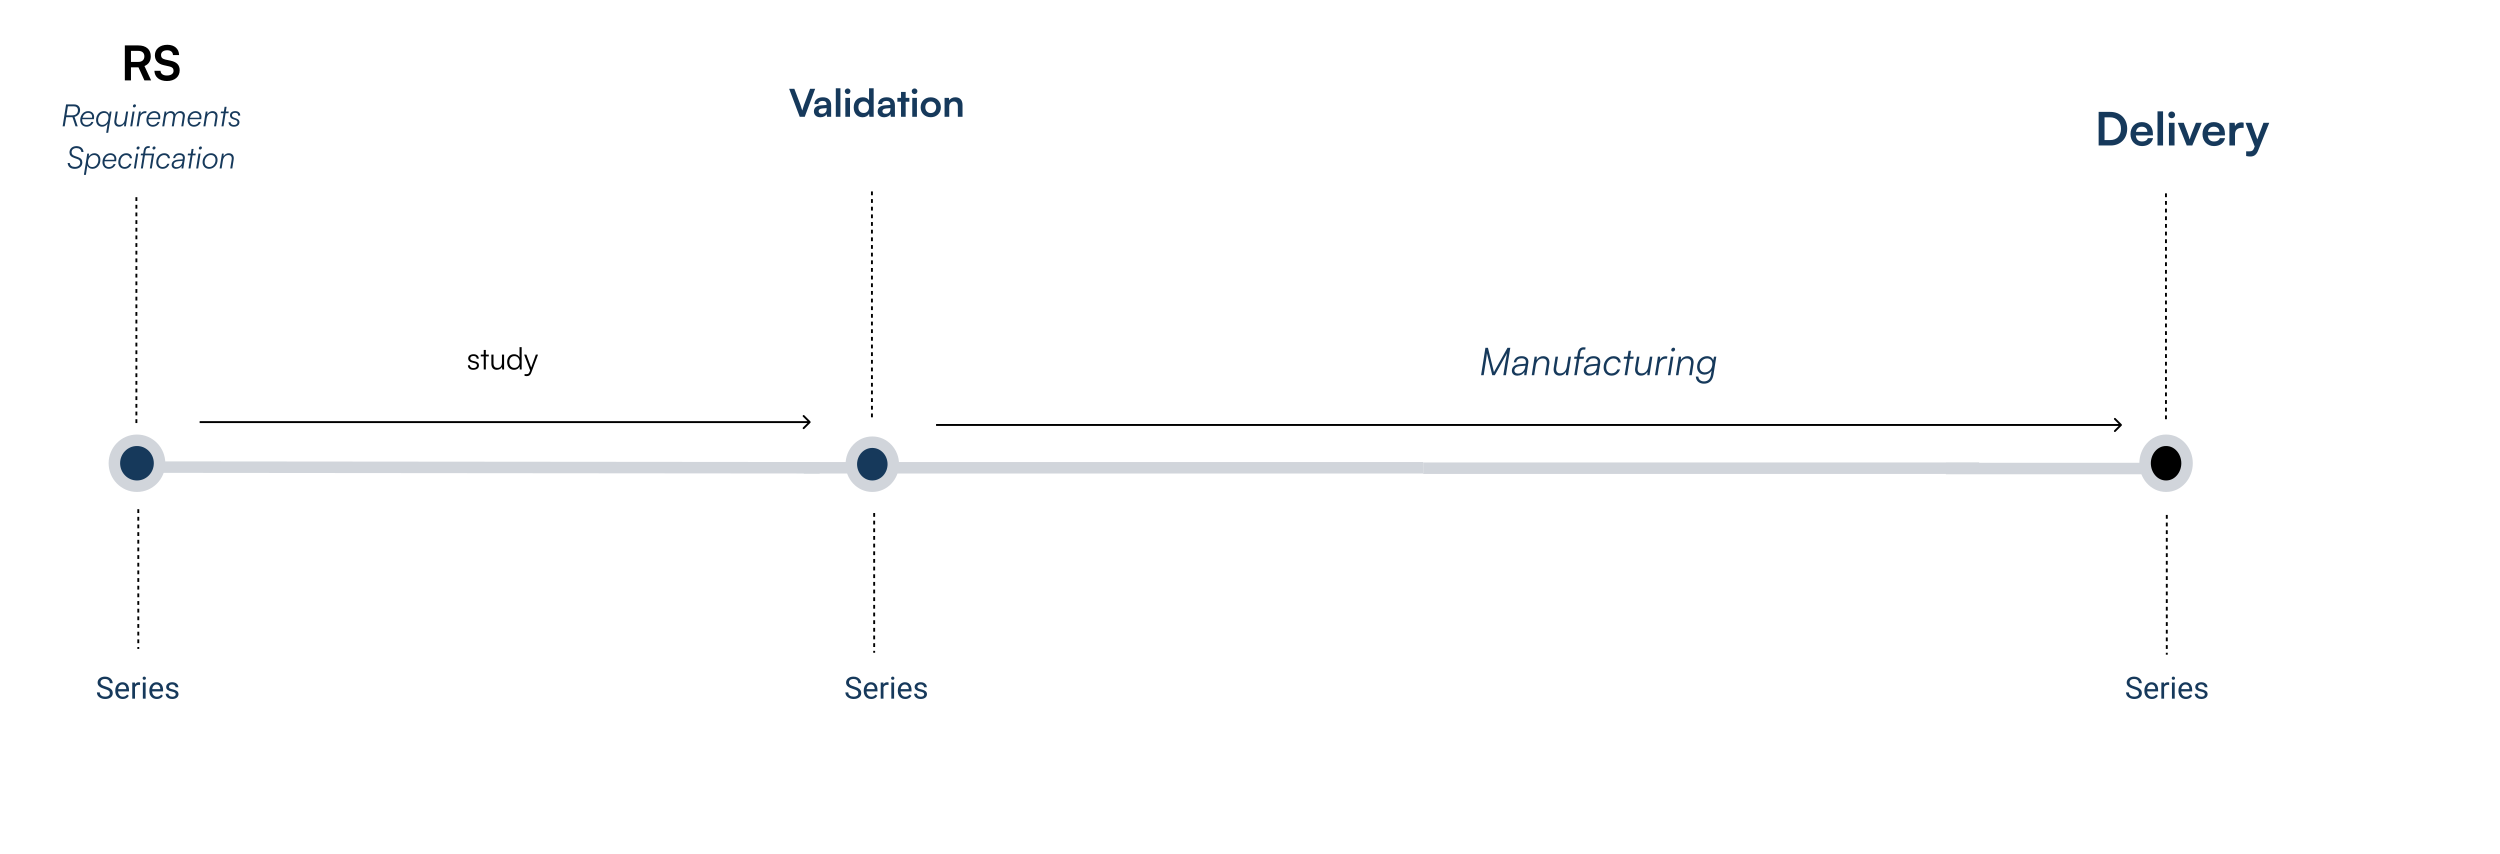 <svg width="1306" height="446" viewBox="0 0 1306 446" fill="none" xmlns="http://www.w3.org/2000/svg">
<g filter="url(#filter0_d_936_209)">
<rect x="10" y="6" width="1286" height="426" rx="10" fill="white"/>
</g>
<path d="M244.427 190.824H245.483C245.483 191.72 246.155 192.28 247.243 192.28C248.443 192.28 249.147 191.768 249.147 190.936C249.147 190.296 248.827 189.928 247.915 189.704L246.587 189.368C245.243 189.032 244.587 188.328 244.587 187.272C244.587 185.912 245.723 185.048 247.387 185.048C249.019 185.048 250.075 185.944 250.123 187.384H249.051C249.019 186.488 248.395 185.96 247.355 185.96C246.267 185.96 245.659 186.424 245.659 187.256C245.659 187.848 246.075 188.264 246.923 188.472L248.251 188.808C249.595 189.144 250.203 189.768 250.203 190.888C250.203 192.28 249.019 193.192 247.259 193.192C245.515 193.192 244.427 192.264 244.427 190.824ZM253.797 193H252.709V186.184H251.157V185.256H252.709V182.808H253.797V185.256H255.349V186.184H253.797V193ZM262.226 185.256H263.33V193H262.37L262.226 191.688C261.794 192.584 260.722 193.192 259.506 193.192C257.682 193.192 256.69 191.944 256.69 190.056V185.24H257.81V189.704C257.81 191.544 258.626 192.2 259.858 192.2C261.346 192.2 262.226 191.208 262.226 189.368V185.256ZM268.514 193.192C266.258 193.192 264.93 191.464 264.93 189.144C264.93 186.808 266.258 185.048 268.562 185.048C269.842 185.048 270.866 185.608 271.41 186.728V181.336H272.514V193H271.554L271.442 191.416C270.898 192.616 269.81 193.192 268.514 193.192ZM268.706 192.184C270.402 192.184 271.394 190.904 271.394 189.112C271.394 187.336 270.402 186.04 268.706 186.04C267.026 186.04 266.05 187.336 266.05 189.112C266.05 190.904 267.026 192.184 268.706 192.184ZM274.033 196.376V195.464H274.881C275.553 195.464 276.225 195.416 276.609 194.376L276.945 193.464L273.809 185.256H274.977L277.473 192.008L279.921 185.256H281.057L277.505 194.776C277.057 195.992 276.305 196.488 275.201 196.488C274.737 196.488 274.385 196.456 274.033 196.376Z" fill="black"/>
<path d="M417.763 61L412.243 46.38H414.963L418.163 54.8C418.483 55.68 418.763 56.54 419.083 57.72C419.443 56.44 419.743 55.54 420.023 54.8L423.183 46.38H425.843L420.403 61H417.763ZM428.567 61.26C426.467 61.26 425.187 60.04 425.187 58.18C425.187 56.36 426.507 55.22 428.847 55.04L431.807 54.82V54.6C431.807 53.26 431.007 52.72 429.767 52.72C428.327 52.72 427.527 53.32 427.527 54.36H425.447C425.447 52.22 427.207 50.82 429.887 50.82C432.547 50.82 434.187 52.26 434.187 55V61H432.047L431.867 59.54C431.447 60.56 430.107 61.26 428.567 61.26ZM429.367 59.42C430.867 59.42 431.827 58.52 431.827 57V56.48L429.767 56.64C428.247 56.78 427.667 57.28 427.667 58.08C427.667 58.98 428.267 59.42 429.367 59.42ZM439.044 61H436.624V46.12H439.044V61ZM442.824 49.14C441.984 49.14 441.324 48.48 441.324 47.66C441.324 46.84 441.984 46.2 442.824 46.2C443.624 46.2 444.284 46.84 444.284 47.66C444.284 48.48 443.624 49.14 442.824 49.14ZM441.604 61V51.12H444.044V61H441.604ZM450.625 61.26C447.765 61.26 445.985 59.16 445.985 56.1C445.985 53.02 447.785 50.82 450.765 50.82C452.145 50.82 453.365 51.4 453.985 52.38V46.12H456.405V61H454.165L454.005 59.46C453.405 60.6 452.125 61.26 450.625 61.26ZM451.165 59.02C452.865 59.02 453.965 57.8 453.965 56.02C453.965 54.24 452.865 53 451.165 53C449.465 53 448.425 54.26 448.425 56.02C448.425 57.78 449.465 59.02 451.165 59.02ZM461.888 61.26C459.788 61.26 458.508 60.04 458.508 58.18C458.508 56.36 459.828 55.22 462.168 55.04L465.128 54.82V54.6C465.128 53.26 464.328 52.72 463.088 52.72C461.648 52.72 460.848 53.32 460.848 54.36H458.768C458.768 52.22 460.528 50.82 463.208 50.82C465.868 50.82 467.508 52.26 467.508 55V61H465.368L465.188 59.54C464.768 60.56 463.428 61.26 461.888 61.26ZM462.688 59.42C464.188 59.42 465.148 58.52 465.148 57V56.48L463.088 56.64C461.568 56.78 460.988 57.28 460.988 58.08C460.988 58.98 461.588 59.42 462.688 59.42ZM473.128 61H470.688V53.16H468.788V51.12H470.688V48.04H473.128V51.12H475.048V53.16H473.128V61ZM477.785 49.14C476.945 49.14 476.285 48.48 476.285 47.66C476.285 46.84 476.945 46.2 477.785 46.2C478.585 46.2 479.245 46.84 479.245 47.66C479.245 48.48 478.585 49.14 477.785 49.14ZM476.565 61V51.12H479.005V61H476.565ZM480.946 56.04C480.946 52.96 483.166 50.84 486.226 50.84C489.286 50.84 491.506 52.96 491.506 56.04C491.506 59.12 489.286 61.24 486.226 61.24C483.166 61.24 480.946 59.12 480.946 56.04ZM483.386 56.04C483.386 57.84 484.546 59.06 486.226 59.06C487.906 59.06 489.066 57.84 489.066 56.04C489.066 54.24 487.906 53.02 486.226 53.02C484.546 53.02 483.386 54.24 483.386 56.04ZM495.88 61H493.44V51.12H495.7L495.9 52.4C496.52 51.4 497.72 50.82 499.06 50.82C501.54 50.82 502.82 52.36 502.82 54.92V61H500.38V55.5C500.38 53.84 499.56 53.04 498.3 53.04C496.8 53.04 495.88 54.08 495.88 55.68V61Z" fill="#16395B"/>
<path d="M1102.65 76H1096.33V58.456H1102.48C1107.66 58.456 1111.24 62.032 1111.24 67.264C1111.24 72.424 1107.73 76 1102.65 76ZM1102.19 61.288H1099.41V73.168H1102.36C1105.86 73.168 1108 70.912 1108 67.264C1108 63.544 1105.81 61.288 1102.19 61.288ZM1118.97 76.312C1115.44 76.312 1112.97 73.744 1112.97 70.072C1112.97 66.352 1115.4 63.784 1118.88 63.784C1122.43 63.784 1124.68 66.16 1124.68 69.856V70.744L1115.76 70.768C1115.97 72.856 1117.08 73.912 1119.02 73.912C1120.63 73.912 1121.68 73.288 1122.02 72.16H1124.73C1124.23 74.752 1122.07 76.312 1118.97 76.312ZM1118.9 66.184C1117.17 66.184 1116.12 67.12 1115.83 68.896H1121.78C1121.78 67.264 1120.65 66.184 1118.9 66.184ZM1129.98 76H1127.08V58.144H1129.98V76ZM1134.52 61.768C1133.51 61.768 1132.72 60.976 1132.72 59.992C1132.72 59.008 1133.51 58.24 1134.52 58.24C1135.48 58.24 1136.27 59.008 1136.27 59.992C1136.27 60.976 1135.48 61.768 1134.52 61.768ZM1133.05 76V64.144H1135.98V76H1133.05ZM1142.36 76L1137.66 64.144H1140.78L1142.84 69.592C1143.35 71.008 1143.76 72.232 1143.9 72.88C1144.07 72.136 1144.5 70.888 1145 69.592L1147.16 64.144H1150.19L1145.24 76H1142.36ZM1156.59 76.312C1153.06 76.312 1150.59 73.744 1150.59 70.072C1150.59 66.352 1153.01 63.784 1156.49 63.784C1160.05 63.784 1162.3 66.16 1162.3 69.856V70.744L1153.37 70.768C1153.59 72.856 1154.69 73.912 1156.64 73.912C1158.25 73.912 1159.3 73.288 1159.64 72.16H1162.35C1161.85 74.752 1159.69 76.312 1156.59 76.312ZM1156.52 66.184C1154.79 66.184 1153.73 67.12 1153.45 68.896H1159.4C1159.4 67.264 1158.27 66.184 1156.52 66.184ZM1172.08 64.096V66.808H1171C1168.89 66.808 1167.57 67.936 1167.57 70.24V76H1164.64V64.168H1167.4L1167.57 65.896C1168.08 64.72 1169.2 63.928 1170.79 63.928C1171.2 63.928 1171.6 63.976 1172.08 64.096ZM1173.39 81.496V79.048H1175.14C1176.29 79.048 1177.01 78.784 1177.51 77.392L1177.85 76.504L1173.07 64.144H1176.17L1179.22 72.784L1182.43 64.144H1185.46L1179.65 78.64C1178.76 80.848 1177.51 81.76 1175.57 81.76C1174.75 81.76 1174.03 81.664 1173.39 81.496Z" fill="#16395B"/>
<path d="M57.383 362.125C57.383 361.859 57.341 361.625 57.258 361.422C57.18 361.214 57.039 361.026 56.836 360.859C56.638 360.693 56.362 360.534 56.008 360.383C55.659 360.232 55.216 360.078 54.68 359.922C54.117 359.755 53.609 359.57 53.156 359.367C52.703 359.159 52.315 358.922 51.992 358.656C51.669 358.391 51.422 358.086 51.25 357.742C51.078 357.398 50.992 357.005 50.992 356.562C50.992 356.12 51.083 355.711 51.266 355.336C51.448 354.961 51.708 354.635 52.047 354.359C52.391 354.078 52.8 353.859 53.273 353.703C53.747 353.547 54.276 353.469 54.859 353.469C55.714 353.469 56.438 353.633 57.031 353.961C57.63 354.284 58.086 354.708 58.398 355.234C58.711 355.755 58.867 356.312 58.867 356.906H57.367C57.367 356.479 57.276 356.102 57.094 355.773C56.911 355.44 56.635 355.18 56.266 354.992C55.896 354.799 55.427 354.703 54.859 354.703C54.323 354.703 53.88 354.784 53.531 354.945C53.182 355.107 52.922 355.326 52.75 355.602C52.583 355.878 52.5 356.193 52.5 356.547C52.5 356.786 52.55 357.005 52.648 357.203C52.753 357.396 52.911 357.576 53.125 357.742C53.344 357.909 53.62 358.062 53.953 358.203C54.292 358.344 54.695 358.479 55.164 358.609C55.81 358.792 56.367 358.995 56.836 359.219C57.305 359.443 57.69 359.695 57.992 359.977C58.3 360.253 58.526 360.568 58.672 360.922C58.823 361.271 58.898 361.667 58.898 362.109C58.898 362.573 58.805 362.992 58.617 363.367C58.43 363.742 58.161 364.062 57.812 364.328C57.464 364.594 57.044 364.799 56.555 364.945C56.07 365.086 55.529 365.156 54.93 365.156C54.404 365.156 53.885 365.083 53.375 364.938C52.87 364.792 52.409 364.573 51.992 364.281C51.581 363.99 51.25 363.63 51 363.203C50.755 362.771 50.633 362.271 50.633 361.703H52.133C52.133 362.094 52.208 362.43 52.359 362.711C52.51 362.987 52.716 363.216 52.977 363.398C53.242 363.581 53.542 363.716 53.875 363.805C54.214 363.888 54.565 363.93 54.93 363.93C55.456 363.93 55.901 363.857 56.266 363.711C56.63 363.565 56.906 363.357 57.094 363.086C57.286 362.815 57.383 362.495 57.383 362.125ZM64.109 365.156C63.521 365.156 62.987 365.057 62.508 364.859C62.034 364.656 61.625 364.372 61.281 364.008C60.943 363.643 60.682 363.211 60.5 362.711C60.318 362.211 60.227 361.664 60.227 361.07V360.742C60.227 360.055 60.328 359.443 60.531 358.906C60.734 358.365 61.01 357.906 61.359 357.531C61.708 357.156 62.104 356.872 62.547 356.68C62.99 356.487 63.448 356.391 63.922 356.391C64.526 356.391 65.047 356.495 65.484 356.703C65.927 356.911 66.289 357.203 66.57 357.578C66.852 357.948 67.06 358.385 67.195 358.891C67.331 359.391 67.398 359.938 67.398 360.531V361.18H61.086V360H65.953V359.891C65.932 359.516 65.854 359.151 65.719 358.797C65.588 358.443 65.38 358.151 65.094 357.922C64.807 357.693 64.417 357.578 63.922 357.578C63.594 357.578 63.292 357.648 63.016 357.789C62.74 357.924 62.503 358.128 62.305 358.398C62.107 358.669 61.953 359 61.844 359.391C61.734 359.781 61.68 360.232 61.68 360.742V361.07C61.68 361.471 61.734 361.849 61.844 362.203C61.958 362.552 62.122 362.859 62.336 363.125C62.555 363.391 62.818 363.599 63.125 363.75C63.438 363.901 63.792 363.977 64.188 363.977C64.698 363.977 65.13 363.872 65.484 363.664C65.838 363.456 66.148 363.177 66.414 362.828L67.289 363.523C67.107 363.799 66.875 364.062 66.594 364.312C66.312 364.562 65.966 364.766 65.555 364.922C65.148 365.078 64.667 365.156 64.109 365.156ZM70.531 357.875V365H69.086V356.547H70.492L70.531 357.875ZM73.172 356.5L73.164 357.844C73.044 357.818 72.93 357.802 72.82 357.797C72.716 357.786 72.596 357.781 72.461 357.781C72.128 357.781 71.833 357.833 71.578 357.938C71.323 358.042 71.107 358.188 70.93 358.375C70.753 358.562 70.612 358.786 70.508 359.047C70.409 359.302 70.344 359.583 70.312 359.891L69.906 360.125C69.906 359.615 69.956 359.135 70.055 358.688C70.159 358.24 70.318 357.844 70.531 357.5C70.745 357.151 71.016 356.88 71.344 356.688C71.677 356.49 72.073 356.391 72.531 356.391C72.635 356.391 72.755 356.404 72.891 356.43C73.026 356.451 73.12 356.474 73.172 356.5ZM76.078 356.547V365H74.625V356.547H76.078ZM74.516 354.305C74.516 354.07 74.586 353.872 74.727 353.711C74.872 353.549 75.086 353.469 75.367 353.469C75.643 353.469 75.854 353.549 76 353.711C76.151 353.872 76.227 354.07 76.227 354.305C76.227 354.529 76.151 354.721 76 354.883C75.854 355.039 75.643 355.117 75.367 355.117C75.086 355.117 74.872 355.039 74.727 354.883C74.586 354.721 74.516 354.529 74.516 354.305ZM81.906 365.156C81.318 365.156 80.784 365.057 80.305 364.859C79.831 364.656 79.422 364.372 79.078 364.008C78.74 363.643 78.479 363.211 78.297 362.711C78.115 362.211 78.023 361.664 78.023 361.07V360.742C78.023 360.055 78.125 359.443 78.328 358.906C78.531 358.365 78.807 357.906 79.156 357.531C79.505 357.156 79.901 356.872 80.344 356.68C80.787 356.487 81.245 356.391 81.719 356.391C82.323 356.391 82.844 356.495 83.281 356.703C83.724 356.911 84.086 357.203 84.367 357.578C84.648 357.948 84.857 358.385 84.992 358.891C85.128 359.391 85.195 359.938 85.195 360.531V361.18H78.883V360H83.75V359.891C83.729 359.516 83.651 359.151 83.516 358.797C83.385 358.443 83.177 358.151 82.891 357.922C82.604 357.693 82.213 357.578 81.719 357.578C81.391 357.578 81.088 357.648 80.812 357.789C80.537 357.924 80.299 358.128 80.102 358.398C79.904 358.669 79.75 359 79.641 359.391C79.531 359.781 79.477 360.232 79.477 360.742V361.07C79.477 361.471 79.531 361.849 79.641 362.203C79.755 362.552 79.919 362.859 80.133 363.125C80.352 363.391 80.615 363.599 80.922 363.75C81.234 363.901 81.588 363.977 81.984 363.977C82.495 363.977 82.927 363.872 83.281 363.664C83.635 363.456 83.945 363.177 84.211 362.828L85.086 363.523C84.904 363.799 84.672 364.062 84.391 364.312C84.109 364.562 83.763 364.766 83.352 364.922C82.945 365.078 82.463 365.156 81.906 365.156ZM91.805 362.758C91.805 362.549 91.758 362.357 91.664 362.18C91.576 361.997 91.391 361.833 91.109 361.688C90.833 361.536 90.417 361.406 89.859 361.297C89.391 361.198 88.966 361.081 88.586 360.945C88.211 360.81 87.891 360.646 87.625 360.453C87.365 360.26 87.164 360.034 87.023 359.773C86.883 359.513 86.812 359.208 86.812 358.859C86.812 358.526 86.885 358.211 87.031 357.914C87.182 357.617 87.393 357.354 87.664 357.125C87.94 356.896 88.271 356.716 88.656 356.586C89.042 356.456 89.471 356.391 89.945 356.391C90.622 356.391 91.201 356.51 91.68 356.75C92.159 356.99 92.526 357.31 92.781 357.711C93.037 358.107 93.164 358.547 93.164 359.031H91.719C91.719 358.797 91.648 358.57 91.508 358.352C91.372 358.128 91.172 357.943 90.906 357.797C90.646 357.651 90.326 357.578 89.945 357.578C89.544 357.578 89.219 357.641 88.969 357.766C88.724 357.885 88.544 358.039 88.43 358.227C88.32 358.414 88.266 358.612 88.266 358.82C88.266 358.977 88.292 359.117 88.344 359.242C88.401 359.362 88.5 359.474 88.641 359.578C88.781 359.677 88.979 359.771 89.234 359.859C89.49 359.948 89.815 360.036 90.211 360.125C90.904 360.281 91.474 360.469 91.922 360.688C92.37 360.906 92.703 361.174 92.922 361.492C93.141 361.81 93.25 362.195 93.25 362.648C93.25 363.018 93.172 363.357 93.016 363.664C92.865 363.971 92.643 364.237 92.352 364.461C92.065 364.68 91.721 364.852 91.32 364.977C90.924 365.096 90.479 365.156 89.984 365.156C89.24 365.156 88.609 365.023 88.094 364.758C87.578 364.492 87.188 364.148 86.922 363.727C86.656 363.305 86.523 362.859 86.523 362.391H87.977C87.997 362.786 88.112 363.102 88.32 363.336C88.529 363.565 88.784 363.729 89.086 363.828C89.388 363.922 89.688 363.969 89.984 363.969C90.38 363.969 90.711 363.917 90.977 363.812C91.247 363.708 91.453 363.565 91.594 363.383C91.734 363.201 91.805 362.992 91.805 362.758Z" fill="#16395B"/>
<path d="M448.383 362.125C448.383 361.859 448.341 361.625 448.258 361.422C448.18 361.214 448.039 361.026 447.836 360.859C447.638 360.693 447.362 360.534 447.008 360.383C446.659 360.232 446.216 360.078 445.68 359.922C445.117 359.755 444.609 359.57 444.156 359.367C443.703 359.159 443.315 358.922 442.992 358.656C442.669 358.391 442.422 358.086 442.25 357.742C442.078 357.398 441.992 357.005 441.992 356.562C441.992 356.12 442.083 355.711 442.266 355.336C442.448 354.961 442.708 354.635 443.047 354.359C443.391 354.078 443.799 353.859 444.273 353.703C444.747 353.547 445.276 353.469 445.859 353.469C446.714 353.469 447.438 353.633 448.031 353.961C448.63 354.284 449.086 354.708 449.398 355.234C449.711 355.755 449.867 356.312 449.867 356.906H448.367C448.367 356.479 448.276 356.102 448.094 355.773C447.911 355.44 447.635 355.18 447.266 354.992C446.896 354.799 446.427 354.703 445.859 354.703C445.323 354.703 444.88 354.784 444.531 354.945C444.182 355.107 443.922 355.326 443.75 355.602C443.583 355.878 443.5 356.193 443.5 356.547C443.5 356.786 443.549 357.005 443.648 357.203C443.753 357.396 443.911 357.576 444.125 357.742C444.344 357.909 444.62 358.062 444.953 358.203C445.292 358.344 445.695 358.479 446.164 358.609C446.81 358.792 447.367 358.995 447.836 359.219C448.305 359.443 448.69 359.695 448.992 359.977C449.299 360.253 449.526 360.568 449.672 360.922C449.823 361.271 449.898 361.667 449.898 362.109C449.898 362.573 449.805 362.992 449.617 363.367C449.43 363.742 449.161 364.062 448.812 364.328C448.464 364.594 448.044 364.799 447.555 364.945C447.07 365.086 446.529 365.156 445.93 365.156C445.404 365.156 444.885 365.083 444.375 364.938C443.87 364.792 443.409 364.573 442.992 364.281C442.581 363.99 442.25 363.63 442 363.203C441.755 362.771 441.633 362.271 441.633 361.703H443.133C443.133 362.094 443.208 362.43 443.359 362.711C443.51 362.987 443.716 363.216 443.977 363.398C444.242 363.581 444.542 363.716 444.875 363.805C445.214 363.888 445.565 363.93 445.93 363.93C446.456 363.93 446.901 363.857 447.266 363.711C447.63 363.565 447.906 363.357 448.094 363.086C448.286 362.815 448.383 362.495 448.383 362.125ZM455.109 365.156C454.521 365.156 453.987 365.057 453.508 364.859C453.034 364.656 452.625 364.372 452.281 364.008C451.943 363.643 451.682 363.211 451.5 362.711C451.318 362.211 451.227 361.664 451.227 361.07V360.742C451.227 360.055 451.328 359.443 451.531 358.906C451.734 358.365 452.01 357.906 452.359 357.531C452.708 357.156 453.104 356.872 453.547 356.68C453.99 356.487 454.448 356.391 454.922 356.391C455.526 356.391 456.047 356.495 456.484 356.703C456.927 356.911 457.289 357.203 457.57 357.578C457.852 357.948 458.06 358.385 458.195 358.891C458.331 359.391 458.398 359.938 458.398 360.531V361.18H452.086V360H456.953V359.891C456.932 359.516 456.854 359.151 456.719 358.797C456.589 358.443 456.38 358.151 456.094 357.922C455.807 357.693 455.417 357.578 454.922 357.578C454.594 357.578 454.292 357.648 454.016 357.789C453.74 357.924 453.503 358.128 453.305 358.398C453.107 358.669 452.953 359 452.844 359.391C452.734 359.781 452.68 360.232 452.68 360.742V361.07C452.68 361.471 452.734 361.849 452.844 362.203C452.958 362.552 453.122 362.859 453.336 363.125C453.555 363.391 453.818 363.599 454.125 363.75C454.438 363.901 454.792 363.977 455.188 363.977C455.698 363.977 456.13 363.872 456.484 363.664C456.839 363.456 457.148 363.177 457.414 362.828L458.289 363.523C458.107 363.799 457.875 364.062 457.594 364.312C457.312 364.562 456.966 364.766 456.555 364.922C456.148 365.078 455.667 365.156 455.109 365.156ZM461.531 357.875V365H460.086V356.547H461.492L461.531 357.875ZM464.172 356.5L464.164 357.844C464.044 357.818 463.93 357.802 463.82 357.797C463.716 357.786 463.596 357.781 463.461 357.781C463.128 357.781 462.833 357.833 462.578 357.938C462.323 358.042 462.107 358.188 461.93 358.375C461.753 358.562 461.612 358.786 461.508 359.047C461.409 359.302 461.344 359.583 461.312 359.891L460.906 360.125C460.906 359.615 460.956 359.135 461.055 358.688C461.159 358.24 461.318 357.844 461.531 357.5C461.745 357.151 462.016 356.88 462.344 356.688C462.677 356.49 463.073 356.391 463.531 356.391C463.635 356.391 463.755 356.404 463.891 356.43C464.026 356.451 464.12 356.474 464.172 356.5ZM467.078 356.547V365H465.625V356.547H467.078ZM465.516 354.305C465.516 354.07 465.586 353.872 465.727 353.711C465.872 353.549 466.086 353.469 466.367 353.469C466.643 353.469 466.854 353.549 467 353.711C467.151 353.872 467.227 354.07 467.227 354.305C467.227 354.529 467.151 354.721 467 354.883C466.854 355.039 466.643 355.117 466.367 355.117C466.086 355.117 465.872 355.039 465.727 354.883C465.586 354.721 465.516 354.529 465.516 354.305ZM472.906 365.156C472.318 365.156 471.784 365.057 471.305 364.859C470.831 364.656 470.422 364.372 470.078 364.008C469.74 363.643 469.479 363.211 469.297 362.711C469.115 362.211 469.023 361.664 469.023 361.07V360.742C469.023 360.055 469.125 359.443 469.328 358.906C469.531 358.365 469.807 357.906 470.156 357.531C470.505 357.156 470.901 356.872 471.344 356.68C471.786 356.487 472.245 356.391 472.719 356.391C473.323 356.391 473.844 356.495 474.281 356.703C474.724 356.911 475.086 357.203 475.367 357.578C475.648 357.948 475.857 358.385 475.992 358.891C476.128 359.391 476.195 359.938 476.195 360.531V361.18H469.883V360H474.75V359.891C474.729 359.516 474.651 359.151 474.516 358.797C474.385 358.443 474.177 358.151 473.891 357.922C473.604 357.693 473.214 357.578 472.719 357.578C472.391 357.578 472.089 357.648 471.812 357.789C471.536 357.924 471.299 358.128 471.102 358.398C470.904 358.669 470.75 359 470.641 359.391C470.531 359.781 470.477 360.232 470.477 360.742V361.07C470.477 361.471 470.531 361.849 470.641 362.203C470.755 362.552 470.919 362.859 471.133 363.125C471.352 363.391 471.615 363.599 471.922 363.75C472.234 363.901 472.589 363.977 472.984 363.977C473.495 363.977 473.927 363.872 474.281 363.664C474.635 363.456 474.945 363.177 475.211 362.828L476.086 363.523C475.904 363.799 475.672 364.062 475.391 364.312C475.109 364.562 474.763 364.766 474.352 364.922C473.945 365.078 473.464 365.156 472.906 365.156ZM482.805 362.758C482.805 362.549 482.758 362.357 482.664 362.18C482.576 361.997 482.391 361.833 482.109 361.688C481.833 361.536 481.417 361.406 480.859 361.297C480.391 361.198 479.966 361.081 479.586 360.945C479.211 360.81 478.891 360.646 478.625 360.453C478.365 360.26 478.164 360.034 478.023 359.773C477.883 359.513 477.812 359.208 477.812 358.859C477.812 358.526 477.885 358.211 478.031 357.914C478.182 357.617 478.393 357.354 478.664 357.125C478.94 356.896 479.271 356.716 479.656 356.586C480.042 356.456 480.471 356.391 480.945 356.391C481.622 356.391 482.201 356.51 482.68 356.75C483.159 356.99 483.526 357.31 483.781 357.711C484.036 358.107 484.164 358.547 484.164 359.031H482.719C482.719 358.797 482.648 358.57 482.508 358.352C482.372 358.128 482.172 357.943 481.906 357.797C481.646 357.651 481.326 357.578 480.945 357.578C480.544 357.578 480.219 357.641 479.969 357.766C479.724 357.885 479.544 358.039 479.43 358.227C479.32 358.414 479.266 358.612 479.266 358.82C479.266 358.977 479.292 359.117 479.344 359.242C479.401 359.362 479.5 359.474 479.641 359.578C479.781 359.677 479.979 359.771 480.234 359.859C480.49 359.948 480.815 360.036 481.211 360.125C481.904 360.281 482.474 360.469 482.922 360.688C483.37 360.906 483.703 361.174 483.922 361.492C484.141 361.81 484.25 362.195 484.25 362.648C484.25 363.018 484.172 363.357 484.016 363.664C483.865 363.971 483.643 364.237 483.352 364.461C483.065 364.68 482.721 364.852 482.32 364.977C481.924 365.096 481.479 365.156 480.984 365.156C480.24 365.156 479.609 365.023 479.094 364.758C478.578 364.492 478.188 364.148 477.922 363.727C477.656 363.305 477.523 362.859 477.523 362.391H478.977C478.997 362.786 479.112 363.102 479.32 363.336C479.529 363.565 479.784 363.729 480.086 363.828C480.388 363.922 480.688 363.969 480.984 363.969C481.38 363.969 481.711 363.917 481.977 363.812C482.247 363.708 482.453 363.565 482.594 363.383C482.734 363.201 482.805 362.992 482.805 362.758Z" fill="#16395B"/>
<path d="M1117.38 362.125C1117.38 361.859 1117.34 361.625 1117.26 361.422C1117.18 361.214 1117.04 361.026 1116.84 360.859C1116.64 360.693 1116.36 360.534 1116.01 360.383C1115.66 360.232 1115.22 360.078 1114.68 359.922C1114.12 359.755 1113.61 359.57 1113.16 359.367C1112.7 359.159 1112.32 358.922 1111.99 358.656C1111.67 358.391 1111.42 358.086 1111.25 357.742C1111.08 357.398 1110.99 357.005 1110.99 356.562C1110.99 356.12 1111.08 355.711 1111.27 355.336C1111.45 354.961 1111.71 354.635 1112.05 354.359C1112.39 354.078 1112.8 353.859 1113.27 353.703C1113.75 353.547 1114.28 353.469 1114.86 353.469C1115.71 353.469 1116.44 353.633 1117.03 353.961C1117.63 354.284 1118.09 354.708 1118.4 355.234C1118.71 355.755 1118.87 356.312 1118.87 356.906H1117.37C1117.37 356.479 1117.28 356.102 1117.09 355.773C1116.91 355.44 1116.64 355.18 1116.27 354.992C1115.9 354.799 1115.43 354.703 1114.86 354.703C1114.32 354.703 1113.88 354.784 1113.53 354.945C1113.18 355.107 1112.92 355.326 1112.75 355.602C1112.58 355.878 1112.5 356.193 1112.5 356.547C1112.5 356.786 1112.55 357.005 1112.65 357.203C1112.75 357.396 1112.91 357.576 1113.12 357.742C1113.34 357.909 1113.62 358.062 1113.95 358.203C1114.29 358.344 1114.7 358.479 1115.16 358.609C1115.81 358.792 1116.37 358.995 1116.84 359.219C1117.3 359.443 1117.69 359.695 1117.99 359.977C1118.3 360.253 1118.53 360.568 1118.67 360.922C1118.82 361.271 1118.9 361.667 1118.9 362.109C1118.9 362.573 1118.8 362.992 1118.62 363.367C1118.43 363.742 1118.16 364.062 1117.81 364.328C1117.46 364.594 1117.04 364.799 1116.55 364.945C1116.07 365.086 1115.53 365.156 1114.93 365.156C1114.4 365.156 1113.89 365.083 1113.38 364.938C1112.87 364.792 1112.41 364.573 1111.99 364.281C1111.58 363.99 1111.25 363.63 1111 363.203C1110.76 362.771 1110.63 362.271 1110.63 361.703H1112.13C1112.13 362.094 1112.21 362.43 1112.36 362.711C1112.51 362.987 1112.72 363.216 1112.98 363.398C1113.24 363.581 1113.54 363.716 1113.88 363.805C1114.21 363.888 1114.57 363.93 1114.93 363.93C1115.46 363.93 1115.9 363.857 1116.27 363.711C1116.63 363.565 1116.91 363.357 1117.09 363.086C1117.29 362.815 1117.38 362.495 1117.38 362.125ZM1124.11 365.156C1123.52 365.156 1122.99 365.057 1122.51 364.859C1122.03 364.656 1121.62 364.372 1121.28 364.008C1120.94 363.643 1120.68 363.211 1120.5 362.711C1120.32 362.211 1120.23 361.664 1120.23 361.07V360.742C1120.23 360.055 1120.33 359.443 1120.53 358.906C1120.73 358.365 1121.01 357.906 1121.36 357.531C1121.71 357.156 1122.1 356.872 1122.55 356.68C1122.99 356.487 1123.45 356.391 1123.92 356.391C1124.53 356.391 1125.05 356.495 1125.48 356.703C1125.93 356.911 1126.29 357.203 1126.57 357.578C1126.85 357.948 1127.06 358.385 1127.2 358.891C1127.33 359.391 1127.4 359.938 1127.4 360.531V361.18H1121.09V360H1125.95V359.891C1125.93 359.516 1125.85 359.151 1125.72 358.797C1125.59 358.443 1125.38 358.151 1125.09 357.922C1124.81 357.693 1124.42 357.578 1123.92 357.578C1123.59 357.578 1123.29 357.648 1123.02 357.789C1122.74 357.924 1122.5 358.128 1122.3 358.398C1122.11 358.669 1121.95 359 1121.84 359.391C1121.73 359.781 1121.68 360.232 1121.68 360.742V361.07C1121.68 361.471 1121.73 361.849 1121.84 362.203C1121.96 362.552 1122.12 362.859 1122.34 363.125C1122.55 363.391 1122.82 363.599 1123.12 363.75C1123.44 363.901 1123.79 363.977 1124.19 363.977C1124.7 363.977 1125.13 363.872 1125.48 363.664C1125.84 363.456 1126.15 363.177 1126.41 362.828L1127.29 363.523C1127.11 363.799 1126.88 364.062 1126.59 364.312C1126.31 364.562 1125.97 364.766 1125.55 364.922C1125.15 365.078 1124.67 365.156 1124.11 365.156ZM1130.53 357.875V365H1129.09V356.547H1130.49L1130.53 357.875ZM1133.17 356.5L1133.16 357.844C1133.04 357.818 1132.93 357.802 1132.82 357.797C1132.72 357.786 1132.6 357.781 1132.46 357.781C1132.13 357.781 1131.83 357.833 1131.58 357.938C1131.32 358.042 1131.11 358.188 1130.93 358.375C1130.75 358.562 1130.61 358.786 1130.51 359.047C1130.41 359.302 1130.34 359.583 1130.31 359.891L1129.91 360.125C1129.91 359.615 1129.96 359.135 1130.05 358.688C1130.16 358.24 1130.32 357.844 1130.53 357.5C1130.74 357.151 1131.02 356.88 1131.34 356.688C1131.68 356.49 1132.07 356.391 1132.53 356.391C1132.64 356.391 1132.76 356.404 1132.89 356.43C1133.03 356.451 1133.12 356.474 1133.17 356.5ZM1136.08 356.547V365H1134.62V356.547H1136.08ZM1134.52 354.305C1134.52 354.07 1134.59 353.872 1134.73 353.711C1134.87 353.549 1135.09 353.469 1135.37 353.469C1135.64 353.469 1135.85 353.549 1136 353.711C1136.15 353.872 1136.23 354.07 1136.23 354.305C1136.23 354.529 1136.15 354.721 1136 354.883C1135.85 355.039 1135.64 355.117 1135.37 355.117C1135.09 355.117 1134.87 355.039 1134.73 354.883C1134.59 354.721 1134.52 354.529 1134.52 354.305ZM1141.91 365.156C1141.32 365.156 1140.78 365.057 1140.3 364.859C1139.83 364.656 1139.42 364.372 1139.08 364.008C1138.74 363.643 1138.48 363.211 1138.3 362.711C1138.11 362.211 1138.02 361.664 1138.02 361.07V360.742C1138.02 360.055 1138.12 359.443 1138.33 358.906C1138.53 358.365 1138.81 357.906 1139.16 357.531C1139.51 357.156 1139.9 356.872 1140.34 356.68C1140.79 356.487 1141.24 356.391 1141.72 356.391C1142.32 356.391 1142.84 356.495 1143.28 356.703C1143.72 356.911 1144.09 357.203 1144.37 357.578C1144.65 357.948 1144.86 358.385 1144.99 358.891C1145.13 359.391 1145.2 359.938 1145.2 360.531V361.18H1138.88V360H1143.75V359.891C1143.73 359.516 1143.65 359.151 1143.52 358.797C1143.39 358.443 1143.18 358.151 1142.89 357.922C1142.6 357.693 1142.21 357.578 1141.72 357.578C1141.39 357.578 1141.09 357.648 1140.81 357.789C1140.54 357.924 1140.3 358.128 1140.1 358.398C1139.9 358.669 1139.75 359 1139.64 359.391C1139.53 359.781 1139.48 360.232 1139.48 360.742V361.07C1139.48 361.471 1139.53 361.849 1139.64 362.203C1139.76 362.552 1139.92 362.859 1140.13 363.125C1140.35 363.391 1140.61 363.599 1140.92 363.75C1141.23 363.901 1141.59 363.977 1141.98 363.977C1142.49 363.977 1142.93 363.872 1143.28 363.664C1143.64 363.456 1143.95 363.177 1144.21 362.828L1145.09 363.523C1144.9 363.799 1144.67 364.062 1144.39 364.312C1144.11 364.562 1143.76 364.766 1143.35 364.922C1142.95 365.078 1142.46 365.156 1141.91 365.156ZM1151.8 362.758C1151.8 362.549 1151.76 362.357 1151.66 362.18C1151.58 361.997 1151.39 361.833 1151.11 361.688C1150.83 361.536 1150.42 361.406 1149.86 361.297C1149.39 361.198 1148.97 361.081 1148.59 360.945C1148.21 360.81 1147.89 360.646 1147.62 360.453C1147.36 360.26 1147.16 360.034 1147.02 359.773C1146.88 359.513 1146.81 359.208 1146.81 358.859C1146.81 358.526 1146.89 358.211 1147.03 357.914C1147.18 357.617 1147.39 357.354 1147.66 357.125C1147.94 356.896 1148.27 356.716 1148.66 356.586C1149.04 356.456 1149.47 356.391 1149.95 356.391C1150.62 356.391 1151.2 356.51 1151.68 356.75C1152.16 356.99 1152.53 357.31 1152.78 357.711C1153.04 358.107 1153.16 358.547 1153.16 359.031H1151.72C1151.72 358.797 1151.65 358.57 1151.51 358.352C1151.37 358.128 1151.17 357.943 1150.91 357.797C1150.65 357.651 1150.33 357.578 1149.95 357.578C1149.54 357.578 1149.22 357.641 1148.97 357.766C1148.72 357.885 1148.54 358.039 1148.43 358.227C1148.32 358.414 1148.27 358.612 1148.27 358.82C1148.27 358.977 1148.29 359.117 1148.34 359.242C1148.4 359.362 1148.5 359.474 1148.64 359.578C1148.78 359.677 1148.98 359.771 1149.23 359.859C1149.49 359.948 1149.82 360.036 1150.21 360.125C1150.9 360.281 1151.47 360.469 1151.92 360.688C1152.37 360.906 1152.7 361.174 1152.92 361.492C1153.14 361.81 1153.25 362.195 1153.25 362.648C1153.25 363.018 1153.17 363.357 1153.02 363.664C1152.86 363.971 1152.64 364.237 1152.35 364.461C1152.07 364.68 1151.72 364.852 1151.32 364.977C1150.92 365.096 1150.48 365.156 1149.98 365.156C1149.24 365.156 1148.61 365.023 1148.09 364.758C1147.58 364.492 1147.19 364.148 1146.92 363.727C1146.66 363.305 1146.52 362.859 1146.52 362.391H1147.98C1148 362.786 1148.11 363.102 1148.32 363.336C1148.53 363.565 1148.78 363.729 1149.09 363.828C1149.39 363.922 1149.69 363.969 1149.98 363.969C1150.38 363.969 1150.71 363.917 1150.98 363.812C1151.25 363.708 1151.45 363.565 1151.59 363.383C1151.73 363.201 1151.8 362.992 1151.8 362.758Z" fill="#16395B"/>
<path d="M68.418 42H65.218V23.725H72.192C76.343 23.725 78.767 25.825 78.767 29.425C78.767 31.875 77.618 33.625 75.468 34.5L78.942 42H75.442L72.343 35.175H68.418V42ZM68.418 26.575V32.35H72.192C74.218 32.35 75.418 31.275 75.418 29.425C75.418 27.6 74.218 26.575 72.192 26.575H68.418ZM80.915 28.825C80.915 25.625 83.566 23.4 87.415 23.4C91.115 23.4 93.466 25.45 93.566 28.75H90.365C90.29 27.175 89.165 26.25 87.365 26.25C85.391 26.25 84.115 27.2 84.115 28.725C84.115 30.025 84.816 30.75 86.341 31.1L89.216 31.725C92.341 32.4 93.865 34 93.865 36.725C93.865 40.125 91.216 42.325 87.191 42.325C83.29 42.325 80.74 40.25 80.665 36.975H83.865C83.891 38.525 85.141 39.45 87.191 39.45C89.316 39.45 90.665 38.525 90.665 37C90.665 35.775 90.04 35.05 88.54 34.725L85.641 34.075C82.54 33.4 80.915 31.625 80.915 28.825Z" fill="black"/>
<path d="M33.805 66H32.717L34.525 54.544H38.685C40.605 54.544 41.837 55.696 41.837 57.52C41.837 59.248 40.733 60.592 38.941 61.056L40.589 66H39.453L37.869 61.232H34.573L33.805 66ZM35.469 55.536L34.717 60.24H37.821C39.597 60.24 40.717 59.2 40.717 57.568C40.717 56.288 39.901 55.536 38.525 55.536H35.469ZM45.226 66.192C43.258 66.192 41.914 64.784 41.914 62.752C41.914 60.096 43.722 58.048 46.058 58.048C48.186 58.048 49.45 59.632 49.114 61.728L49.034 62.256H42.97C42.954 62.4 42.954 62.544 42.954 62.704C42.954 64.272 43.85 65.28 45.242 65.28C46.378 65.28 47.354 64.688 47.738 63.696H48.794C48.282 65.248 46.874 66.192 45.226 66.192ZM46.026 58.96C44.65 58.96 43.514 60 43.114 61.488H48.09C48.33 59.968 47.466 58.96 46.026 58.96ZM50.196 62.8C50.196 60.08 51.972 58.048 54.308 58.048C55.636 58.048 56.644 58.72 56.98 59.84L57.38 58.256H58.276L56.516 69.376H55.476L56.244 64.464C55.54 65.616 54.548 66.192 53.268 66.192C51.46 66.192 50.196 64.8 50.196 62.8ZM51.252 62.768C51.252 64.272 52.116 65.248 53.476 65.248C55.268 65.248 56.66 63.584 56.66 61.408C56.66 59.888 55.844 58.992 54.388 58.992C52.612 58.992 51.252 60.624 51.252 62.768ZM65.911 58.256H66.951L65.735 66H64.823L64.919 64.608C64.215 65.68 63.367 66.192 62.183 66.192C60.471 66.192 59.447 64.88 59.751 62.976L60.503 58.256H61.543L60.823 62.736C60.567 64.368 61.191 65.232 62.471 65.232C63.959 65.232 64.983 64.112 65.271 62.288L65.911 58.256ZM70.119 56.112C69.719 56.112 69.431 55.824 69.431 55.44C69.431 54.944 69.863 54.496 70.359 54.496C70.743 54.496 71.031 54.784 71.031 55.168C71.031 55.664 70.615 56.112 70.119 56.112ZM68.039 66L69.255 58.256H70.311L69.079 66H68.039ZM76.551 58.16L76.407 59.104H75.799C74.439 59.104 73.367 60.064 73.143 61.536L72.423 66H71.383L72.599 58.256H73.543L73.431 59.552C73.863 58.672 74.759 58.08 75.799 58.08C76.055 58.08 76.311 58.112 76.551 58.16ZM79.804 66.192C77.836 66.192 76.492 64.784 76.492 62.752C76.492 60.096 78.3 58.048 80.636 58.048C82.764 58.048 84.028 59.632 83.692 61.728L83.612 62.256H77.548C77.532 62.4 77.532 62.544 77.532 62.704C77.532 64.272 78.428 65.28 79.82 65.28C80.956 65.28 81.932 64.688 82.316 63.696H83.372C82.86 65.248 81.452 66.192 79.804 66.192ZM80.604 58.96C79.228 58.96 78.092 60 77.692 61.488H82.668C82.908 59.968 82.044 58.96 80.604 58.96ZM85.798 66H84.758L85.974 58.256H86.87L86.822 59.392C87.334 58.56 88.23 58.048 89.286 58.048C90.47 58.048 91.27 58.704 91.462 59.76C91.99 58.704 92.998 58.048 94.198 58.048C95.83 58.048 96.806 59.248 96.55 60.928L95.766 66H94.726L95.478 61.152C95.686 59.808 95.11 59.008 93.91 59.008C92.726 59.008 91.75 59.904 91.542 61.2L90.79 66H89.734L90.518 61.12C90.726 59.84 90.118 59.008 88.934 59.008C87.75 59.008 86.774 59.904 86.566 61.184L85.798 66ZM101.304 66.192C99.336 66.192 97.992 64.784 97.992 62.752C97.992 60.096 99.8 58.048 102.136 58.048C104.264 58.048 105.528 59.632 105.192 61.728L105.112 62.256H99.048C99.032 62.4 99.032 62.544 99.032 62.704C99.032 64.272 99.928 65.28 101.32 65.28C102.456 65.28 103.432 64.688 103.816 63.696H104.872C104.36 65.248 102.952 66.192 101.304 66.192ZM102.104 58.96C100.728 58.96 99.592 60 99.192 61.488H104.168C104.408 59.968 103.544 58.96 102.104 58.96ZM107.298 66H106.258L107.474 58.256H108.386L108.306 59.648C109.026 58.576 109.906 58.048 111.09 58.048C112.866 58.048 113.906 59.36 113.602 61.28L112.866 66H111.81L112.53 61.504C112.802 59.888 112.178 59.008 110.818 59.008C109.314 59.008 108.226 60.144 107.938 61.968L107.298 66ZM116.766 66H115.71L116.798 59.152H115.294L115.438 58.256H116.942L117.326 55.808H118.366L117.982 58.256H119.502L119.358 59.152H117.838L116.766 66ZM119.39 63.888H120.446C120.446 64.736 121.15 65.312 122.19 65.312C123.294 65.312 124.046 64.752 124.046 63.904C124.046 63.296 123.774 62.976 123.038 62.704L121.774 62.272C120.702 61.904 120.142 61.248 120.142 60.272C120.142 58.944 121.246 58.048 122.91 58.048C124.526 58.048 125.502 58.944 125.502 60.384H124.446C124.414 59.392 123.902 58.928 122.846 58.928C121.822 58.928 121.166 59.424 121.166 60.224C121.166 60.816 121.502 61.2 122.238 61.472L123.47 61.904C124.606 62.304 125.086 62.88 125.086 63.856C125.086 65.248 123.902 66.192 122.158 66.192C120.526 66.192 119.39 65.248 119.39 63.888ZM36.301 79.6C36.301 77.68 37.805 76.336 39.965 76.336C42.061 76.336 43.501 77.536 43.629 79.408H42.525C42.381 78.096 41.453 77.36 39.933 77.36C38.413 77.36 37.405 78.208 37.405 79.52C37.405 80.496 37.901 81.088 39.053 81.488L40.765 82.08C42.301 82.608 43.005 83.504 43.005 84.896C43.005 86.848 41.405 88.208 39.101 88.208C36.845 88.208 35.533 87.152 35.325 85.152H36.445C36.589 86.448 37.533 87.2 39.133 87.2C40.781 87.2 41.901 86.288 41.901 84.944C41.901 83.984 41.469 83.44 40.381 83.072L38.701 82.48C37.053 81.92 36.301 81.008 36.301 79.6ZM43.831 91.36L45.575 80.256H46.52L46.376 81.792C47.096 80.624 48.072 80.048 49.352 80.048C51.175 80.048 52.44 81.44 52.44 83.44C52.44 86.16 50.663 88.192 48.328 88.192C46.983 88.192 45.992 87.52 45.639 86.416L44.871 91.36H43.831ZM45.975 84.832C45.975 86.368 46.791 87.248 48.248 87.248C50.023 87.248 51.383 85.616 51.383 83.472C51.383 81.968 50.504 80.992 49.144 80.992C47.352 80.992 45.975 82.672 45.975 84.832ZM56.843 88.192C54.875 88.192 53.531 86.784 53.531 84.752C53.531 82.096 55.339 80.048 57.675 80.048C59.803 80.048 61.067 81.632 60.731 83.728L60.651 84.256H54.587C54.571 84.4 54.571 84.544 54.571 84.704C54.571 86.272 55.467 87.28 56.859 87.28C57.995 87.28 58.971 86.688 59.355 85.696H60.411C59.899 87.248 58.491 88.192 56.843 88.192ZM57.643 80.96C56.267 80.96 55.131 82 54.731 83.488H59.707C59.947 81.968 59.083 80.96 57.643 80.96ZM61.797 84.752C61.797 82.096 63.605 80.048 65.941 80.048C67.685 80.048 68.789 81.008 68.981 82.688H67.893C67.781 81.648 67.029 81.008 65.909 81.008C64.197 81.008 62.869 82.624 62.869 84.704C62.869 86.24 63.765 87.248 65.125 87.248C66.261 87.248 67.189 86.608 67.573 85.568H68.661C68.165 87.184 66.789 88.192 65.109 88.192C63.141 88.192 61.797 86.784 61.797 84.752ZM72.018 78.112C71.618 78.112 71.33 77.824 71.33 77.44C71.33 76.944 71.762 76.496 72.258 76.496C72.642 76.496 72.93 76.784 72.93 77.168C72.93 77.664 72.514 78.112 72.018 78.112ZM69.938 88L71.154 80.256H72.21L70.978 88H69.938ZM78.257 88L79.345 81.152H75.697L74.625 88H73.585L74.657 81.152H73.505L73.649 80.256H74.801L75.041 78.736C75.297 77.168 76.129 76.336 77.489 76.336C77.793 76.336 78.113 76.352 78.305 76.4L78.161 77.296H77.521C76.657 77.296 76.241 77.712 76.081 78.736L75.841 80.256H80.529L79.297 88H78.257ZM80.337 78.112C79.953 78.112 79.649 77.824 79.649 77.44C79.649 76.944 80.081 76.496 80.577 76.496C80.961 76.496 81.265 76.784 81.265 77.168C81.265 77.664 80.833 78.112 80.337 78.112ZM81.625 84.752C81.625 82.096 83.433 80.048 85.769 80.048C87.513 80.048 88.617 81.008 88.809 82.688H87.721C87.609 81.648 86.857 81.008 85.737 81.008C84.025 81.008 82.697 82.624 82.697 84.704C82.697 86.24 83.593 87.248 84.953 87.248C86.089 87.248 87.017 86.608 87.401 85.568H88.489C87.993 87.184 86.617 88.192 84.937 88.192C82.969 88.192 81.625 86.784 81.625 84.752ZM91.942 88.192C90.566 88.192 89.67 87.376 89.67 86.128C89.67 84.592 90.854 83.6 92.918 83.424L95.446 83.232L95.478 83.008C95.734 81.68 95.094 80.944 93.718 80.944C92.406 80.944 91.654 81.52 91.478 82.624H90.47C90.71 80.992 91.942 80.048 93.782 80.048C95.75 80.048 96.822 81.184 96.534 82.976L95.75 88H94.838L94.934 86.64C94.342 87.6 93.206 88.192 91.942 88.192ZM92.262 87.312C93.846 87.312 94.998 86.208 95.27 84.464L95.334 84.032L93.03 84.224C91.542 84.352 90.726 85.024 90.726 86.08C90.726 86.832 91.318 87.312 92.262 87.312ZM99.524 88H98.468L99.556 81.152H98.052L98.196 80.256H99.7L100.084 77.808H101.124L100.74 80.256H102.26L102.116 81.152H100.596L99.524 88ZM104.565 78.112C104.165 78.112 103.877 77.824 103.877 77.44C103.877 76.944 104.309 76.496 104.805 76.496C105.189 76.496 105.477 76.784 105.477 77.168C105.477 77.664 105.061 78.112 104.565 78.112ZM102.485 88L103.701 80.256H104.757L103.525 88H102.485ZM105.828 84.672C105.828 82.128 107.812 80.048 110.244 80.048C112.276 80.048 113.652 81.488 113.652 83.568C113.652 86.128 111.668 88.192 109.252 88.192C107.22 88.192 105.828 86.768 105.828 84.672ZM106.9 84.624C106.9 86.24 107.844 87.248 109.348 87.248C111.124 87.248 112.58 85.616 112.58 83.616C112.58 82 111.636 80.992 110.132 80.992C108.356 80.992 106.9 82.624 106.9 84.624ZM115.775 88H114.735L115.951 80.256H116.863L116.783 81.648C117.503 80.576 118.383 80.048 119.567 80.048C121.343 80.048 122.383 81.36 122.079 83.28L121.343 88H120.287L121.007 83.504C121.279 81.888 120.655 81.008 119.295 81.008C117.791 81.008 116.703 82.144 116.415 83.968L115.775 88Z" fill="#16395B"/>
<line x1="71.246" y1="103" x2="71.246" y2="222" stroke="black" stroke-dasharray="2 2"/>
<line x1="72.242" y1="266" x2="72.242" y2="339" stroke="black" stroke-dasharray="2 2"/>
<line x1="456.664" y1="268" x2="456.664" y2="341" stroke="black" stroke-dasharray="2 2"/>
<line x1="1131.93" y1="269" x2="1131.93" y2="342" stroke="black" stroke-dasharray="2 2"/>
<line x1="1131.5" y1="101" x2="1131.5" y2="220" stroke="black" stroke-dasharray="2 2"/>
<line x1="455.5" y1="100" x2="455.5" y2="219" stroke="black" stroke-dasharray="2 2"/>
<path d="M423.354 220.853C423.549 220.658 423.549 220.342 423.354 220.146L420.171 216.964C419.976 216.769 419.66 216.769 419.464 216.964C419.269 217.16 419.269 217.476 419.464 217.671L422.293 220.5L419.465 223.328C419.269 223.524 419.269 223.84 419.465 224.035C419.66 224.231 419.977 224.231 420.172 224.035L423.354 220.853ZM104.289 220.5L104.289 221L423 221L423 220.5L423 220L104.289 220L104.289 220.5Z" fill="black"/>
<path d="M1108.35 222.354C1108.55 222.158 1108.55 221.842 1108.35 221.646L1105.17 218.464C1104.98 218.269 1104.66 218.269 1104.46 218.464C1104.27 218.66 1104.27 218.976 1104.46 219.172L1107.29 222L1104.46 224.828C1104.27 225.024 1104.27 225.34 1104.46 225.536C1104.66 225.731 1104.98 225.731 1105.17 225.536L1108.35 222.354ZM489 222V222.5H1108V222V221.5H489V222Z" fill="black"/>
<path d="M775.074 196H773.714L775.974 181.68H777.294L780.434 194.36L787.514 181.68H788.974L786.694 196H785.334L786.474 188.88C786.814 186.74 787.074 185.4 787.274 184.52L780.894 196H779.554L776.754 184.56C776.734 185.12 776.534 186.82 776.194 188.9L775.074 196ZM792.638 196.24C790.918 196.24 789.798 195.22 789.798 193.66C789.798 191.74 791.278 190.5 793.858 190.28L797.018 190.04L797.058 189.76C797.378 188.1 796.578 187.18 794.858 187.18C793.218 187.18 792.278 187.9 792.058 189.28H790.798C791.098 187.24 792.638 186.06 794.938 186.06C797.398 186.06 798.738 187.48 798.378 189.72L797.398 196H796.258L796.378 194.3C795.638 195.5 794.218 196.24 792.638 196.24ZM793.038 195.14C795.018 195.14 796.458 193.76 796.798 191.58L796.878 191.04L793.998 191.28C792.138 191.44 791.118 192.28 791.118 193.6C791.118 194.54 791.858 195.14 793.038 195.14ZM801.472 196H800.172L801.692 186.32H802.832L802.732 188.06C803.632 186.72 804.732 186.06 806.212 186.06C808.432 186.06 809.732 187.7 809.352 190.1L808.432 196H807.112L808.012 190.38C808.352 188.36 807.572 187.26 805.872 187.26C803.992 187.26 802.632 188.68 802.272 190.96L801.472 196ZM819.368 186.32H820.668L819.148 196H818.008L818.128 194.26C817.248 195.6 816.188 196.24 814.708 196.24C812.568 196.24 811.288 194.6 811.668 192.22L812.608 186.32H813.908L813.008 191.92C812.688 193.96 813.468 195.04 815.068 195.04C816.928 195.04 818.208 193.64 818.568 191.36L819.368 186.32ZM822.488 186.32H823.928L824.228 184.42C824.548 182.46 825.588 181.42 827.288 181.42C827.668 181.42 828.068 181.44 828.308 181.5L828.128 182.64C827.908 182.64 827.668 182.62 827.328 182.62C826.248 182.62 825.728 183.14 825.528 184.42L825.228 186.32H827.468L827.288 187.44H825.048L823.708 196H822.408L823.748 187.44H822.308L822.488 186.32ZM830.197 196.24C828.477 196.24 827.357 195.22 827.357 193.66C827.357 191.74 828.837 190.5 831.417 190.28L834.577 190.04L834.617 189.76C834.937 188.1 834.137 187.18 832.417 187.18C830.777 187.18 829.837 187.9 829.617 189.28H828.357C828.657 187.24 830.197 186.06 832.497 186.06C834.957 186.06 836.297 187.48 835.937 189.72L834.957 196H833.817L833.937 194.3C833.197 195.5 831.777 196.24 830.197 196.24ZM830.597 195.14C832.577 195.14 834.017 193.76 834.357 191.58L834.437 191.04L831.557 191.28C829.697 191.44 828.677 192.28 828.677 193.6C828.677 194.54 829.417 195.14 830.597 195.14ZM837.731 191.94C837.731 188.62 839.991 186.06 842.911 186.06C845.091 186.06 846.471 187.26 846.711 189.36H845.351C845.211 188.06 844.271 187.26 842.871 187.26C840.731 187.26 839.071 189.28 839.071 191.88C839.071 193.8 840.191 195.06 841.891 195.06C843.311 195.06 844.471 194.26 844.951 192.96H846.311C845.691 194.98 843.971 196.24 841.871 196.24C839.411 196.24 837.731 194.48 837.731 191.94ZM850.027 196H848.707L850.067 187.44H848.187L848.367 186.32H850.247L850.727 183.26H852.027L851.547 186.32H853.447L853.267 187.44H851.367L850.027 196ZM861.907 186.32H863.207L861.687 196H860.547L860.667 194.26C859.787 195.6 858.727 196.24 857.247 196.24C855.107 196.24 853.827 194.6 854.207 192.22L855.147 186.32H856.447L855.547 191.92C855.227 193.96 856.007 195.04 857.607 195.04C859.467 195.04 860.747 193.64 861.107 191.36L861.907 186.32ZM871.027 186.2L870.847 187.38H870.087C868.387 187.38 867.047 188.58 866.767 190.42L865.867 196H864.567L866.087 186.32H867.267L867.127 187.94C867.667 186.84 868.787 186.1 870.087 186.1C870.407 186.1 870.727 186.14 871.027 186.2ZM873.925 183.64C873.425 183.64 873.065 183.28 873.065 182.8C873.065 182.18 873.605 181.62 874.225 181.62C874.705 181.62 875.065 181.98 875.065 182.46C875.065 183.08 874.545 183.64 873.925 183.64ZM871.325 196L872.845 186.32H874.165L872.625 196H871.325ZM876.804 196H875.504L877.024 186.32H878.164L878.064 188.06C878.964 186.72 880.064 186.06 881.544 186.06C883.764 186.06 885.064 187.7 884.684 190.1L883.764 196H882.444L883.344 190.38C883.684 188.36 882.904 187.26 881.204 187.26C879.324 187.26 877.964 188.68 877.604 190.96L876.804 196ZM886.56 191.68C886.56 188.54 888.84 186.06 891.74 186.06C893.34 186.06 894.56 186.88 894.96 188.24L895.42 186.32H896.6L895.12 195.72C894.62 198.8 892.92 200.44 890.16 200.44C887.66 200.44 885.98 198.96 885.9 196.72H887.22C887.3 198.26 888.44 199.24 890.18 199.24C892.16 199.24 893.44 198.04 893.78 195.84L894.16 193.58C893.32 194.92 891.98 195.7 890.42 195.7C888.14 195.7 886.56 194.06 886.56 191.68ZM887.9 191.62C887.9 193.38 888.96 194.52 890.6 194.52C892.82 194.52 894.52 192.62 894.52 190.08C894.52 188.32 893.48 187.24 891.78 187.24C889.6 187.24 887.9 189.18 887.9 191.62Z" fill="#16395B"/>
<path d="M1016.52 244.758H1143.5" stroke="#D1D5DB" stroke-width="6"/>
<path d="M1131.56 230C1137.95 230 1142.52 235.728 1142.52 242C1142.52 248.273 1137.95 254 1131.56 254C1125.17 254 1120.59 248.273 1120.59 242C1120.59 235.728 1125.17 230.001 1131.56 230Z" fill="black" stroke="#D1D5DB" stroke-width="6"/>
<path d="M419.922 244.369L743.457 244.369" stroke="#D1D5DB" stroke-width="6"/>
<path d="M63 244L428.199 244.369" stroke="#D1D5DB" stroke-width="6"/>
<path d="M455.696 231C461.933 231 466.663 236.335 466.663 242.5C466.663 248.665 461.933 254 455.696 254C449.46 254 444.73 248.665 444.73 242.5C444.73 236.336 449.46 231.001 455.696 231Z" fill="#16395B" stroke="#D1D5DB" stroke-width="6"/>
<path d="M743.465 244.585L1033.9 244.585" stroke="#D1D5DB" stroke-width="6"/>
<path d="M71.551 230C78.132 230 83.356 235.435 83.356 242C83.356 248.566 78.132 254 71.551 254C64.969 254 59.746 248.566 59.746 242C59.746 235.435 64.969 230 71.551 230Z" fill="#16395B" stroke="#D1D5DB" stroke-width="6"/>
<defs>
<filter id="filter0_d_936_209" x="0" y="0" width="1306" height="446" filterUnits="userSpaceOnUse" color-interpolation-filters="sRGB">
<feFlood flood-opacity="0" result="BackgroundImageFix"/>
<feColorMatrix in="SourceAlpha" type="matrix" values="0 0 0 0 0 0 0 0 0 0 0 0 0 0 0 0 0 0 127 0" result="hardAlpha"/>
<feMorphology radius="2" operator="dilate" in="SourceAlpha" result="effect1_dropShadow_936_209"/>
<feOffset dy="4"/>
<feGaussianBlur stdDeviation="4"/>
<feComposite in2="hardAlpha" operator="out"/>
<feColorMatrix type="matrix" values="0 0 0 0 0 0 0 0 0 0 0 0 0 0 0 0 0 0 0.1 0"/>
<feBlend mode="normal" in2="BackgroundImageFix" result="effect1_dropShadow_936_209"/>
<feBlend mode="normal" in="SourceGraphic" in2="effect1_dropShadow_936_209" result="shape"/>
</filter>
</defs>
</svg>
